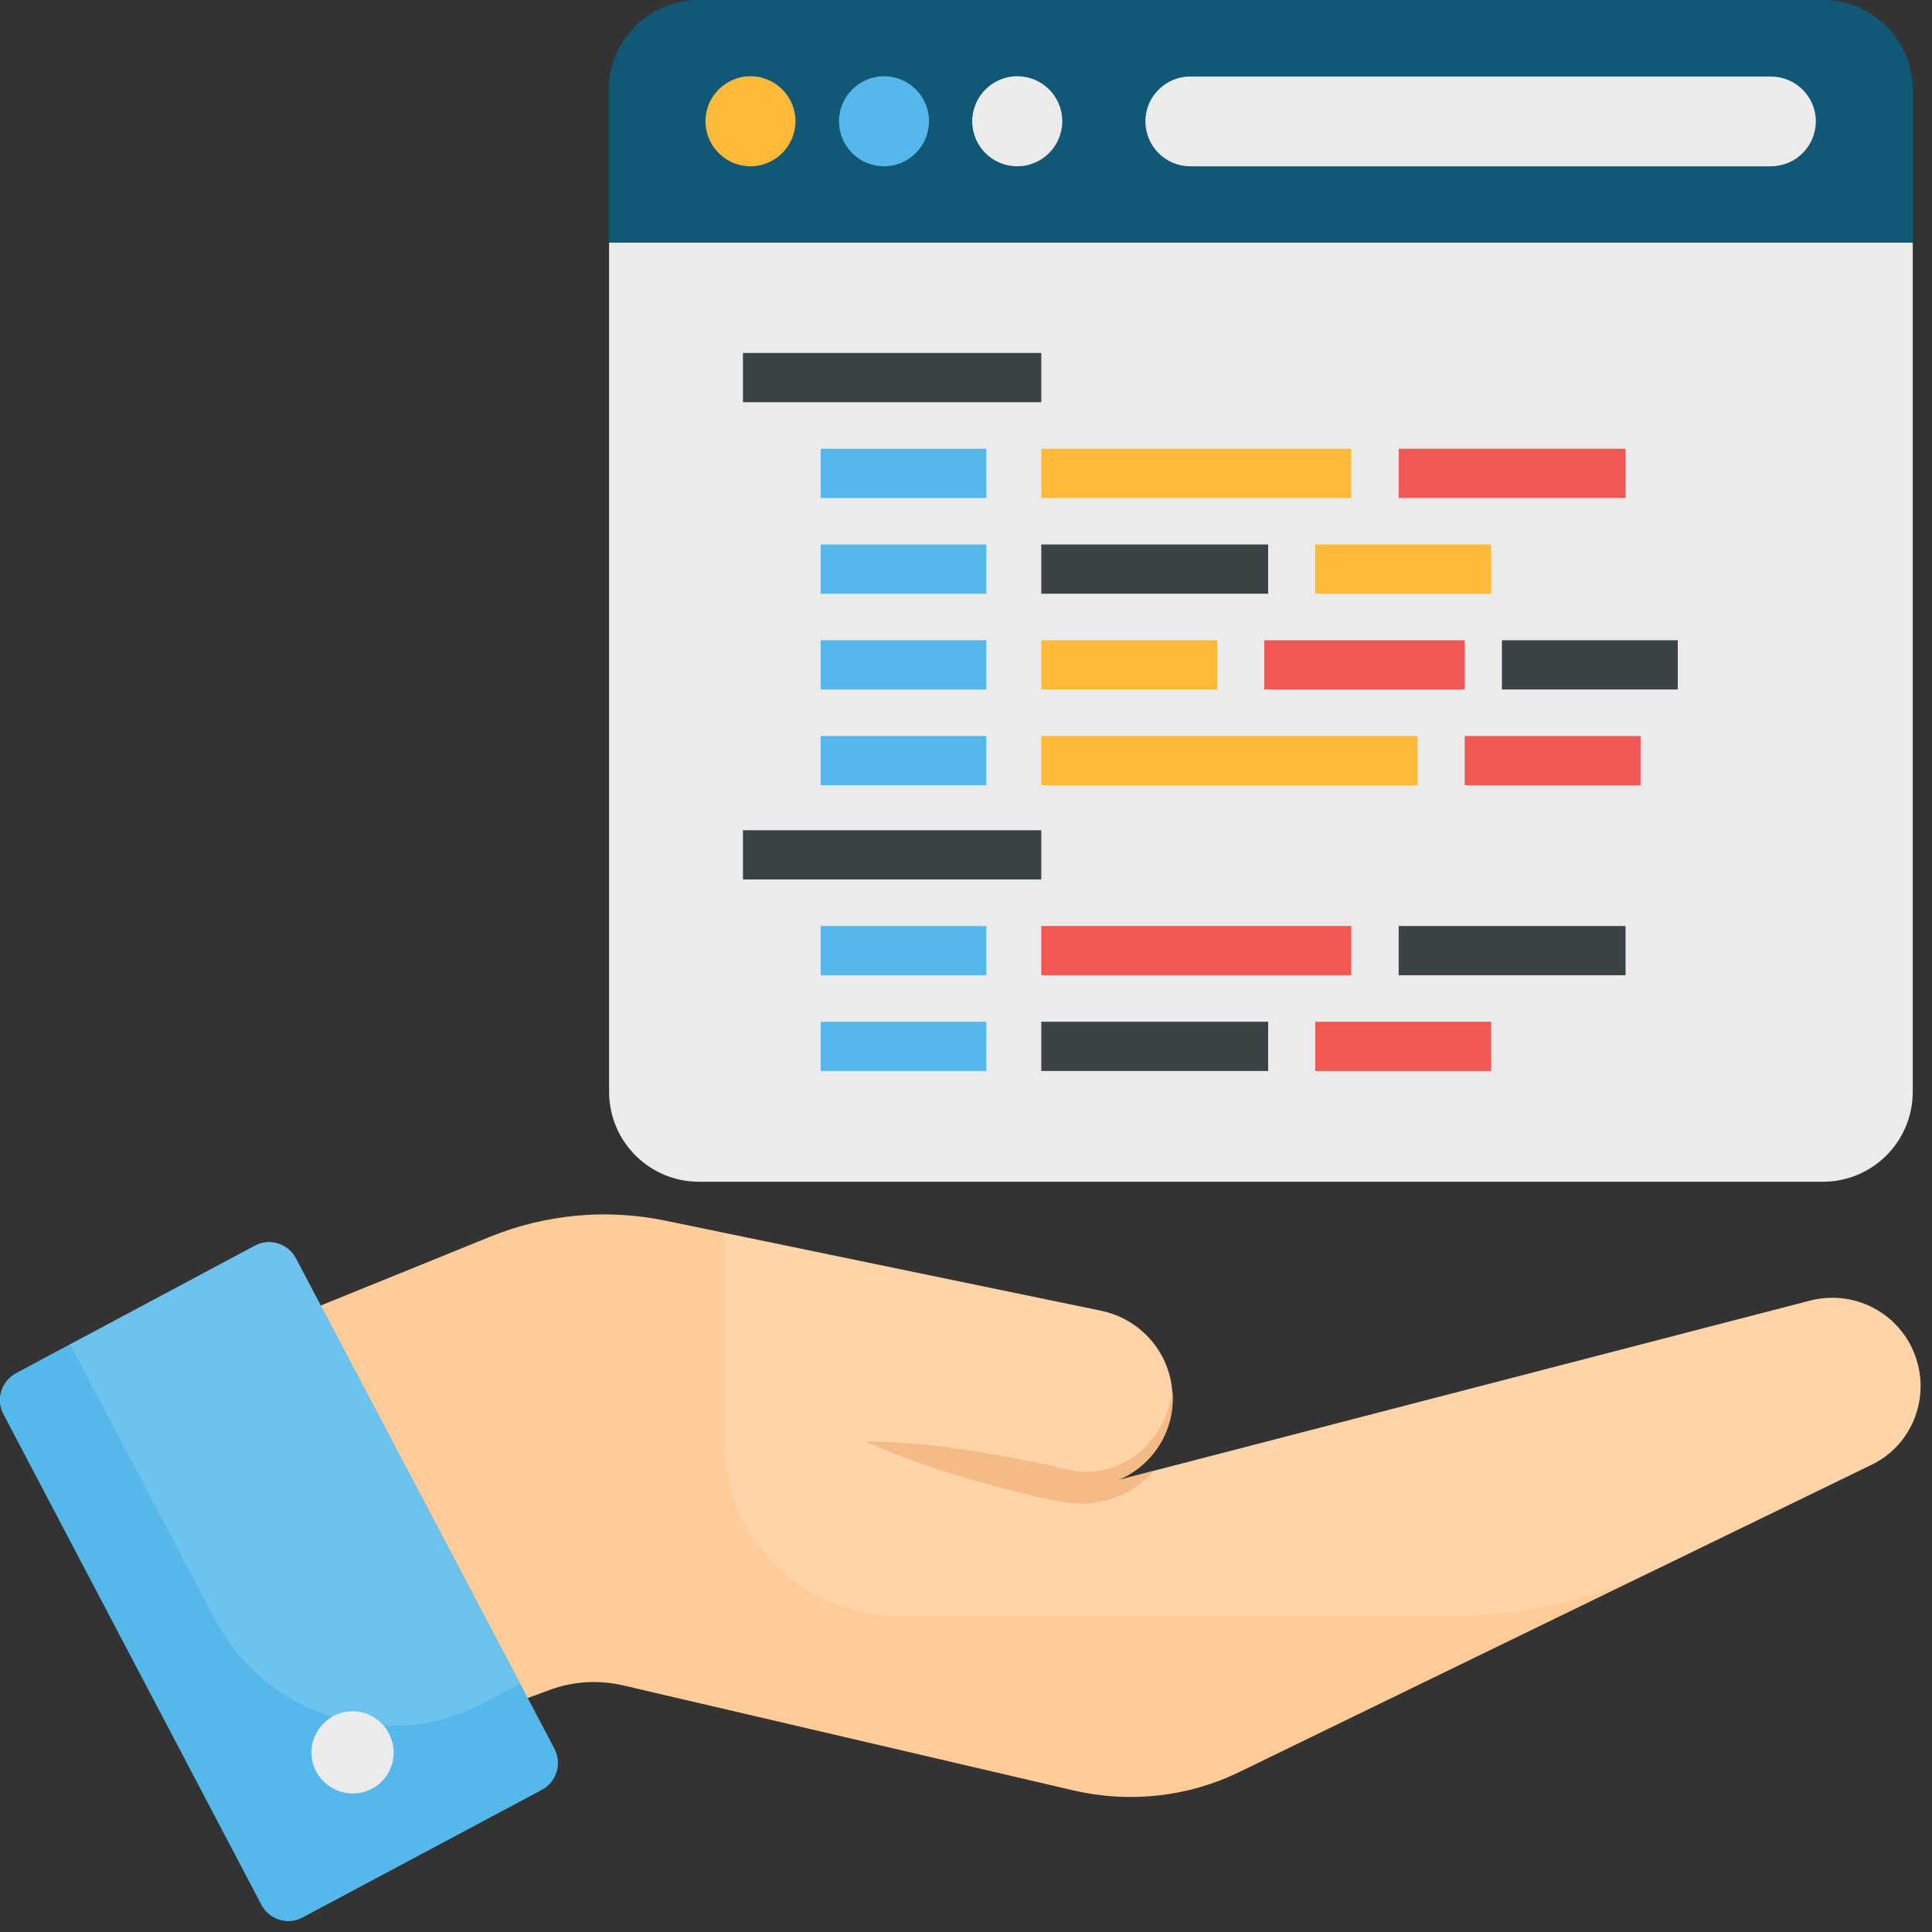 <?xml version="1.0" encoding="UTF-8"?> <svg xmlns="http://www.w3.org/2000/svg" width="71" height="71" viewBox="0 0 71 71" fill="none"><rect x="0" y="0" width="71" height="71" fill="#333333" stroke="none"/><path d="M70.481 50.146C70.04 48.392 68.264 47.344 66.522 47.797L41.123 54.382H41.089C42.336 53.853 43.218 52.573 43.075 51.073C42.942 49.639 41.883 48.47 40.483 48.172L24.469 44.862C22.307 44.41 20.058 44.62 18.017 45.447L8.753 49.209L16.297 63.538L20.201 62.104C21.061 61.784 21.999 61.729 22.903 61.938L39.457 65.799C41.508 66.273 43.659 66.042 45.556 65.115L68.772 53.831C70.139 53.18 70.856 51.635 70.481 50.146Z" fill="#FFCC99"></path><path opacity="0.15" d="M70.249 49.507C69.566 48.084 67.9 47.433 66.367 47.83L41.111 54.393H41.078C42.435 53.809 43.361 52.353 42.997 50.676C42.722 49.385 41.63 48.426 40.35 48.161L26.598 45.315V52.959C26.598 56.511 29.476 59.39 33.027 59.39H53.287C55.956 59.39 58.603 58.784 61.007 57.614L68.749 53.853C70.338 53.081 71.055 51.172 70.249 49.507Z" fill="white"></path><path d="M41.123 54.393L42.38 54.062C42.27 54.195 42.148 54.338 41.994 54.449C41.498 54.879 40.858 55.133 40.196 55.232C39.534 55.331 38.84 55.155 38.321 55.055C36.115 54.537 33.91 53.93 31.803 52.971C34.13 52.992 36.369 53.379 38.597 53.853C39.193 53.996 39.623 54.118 40.097 54.074C40.571 54.062 41.023 53.908 41.453 53.665C42.292 53.169 42.931 52.254 43.086 51.095C43.218 52.595 42.347 53.864 41.1 54.393H41.123Z" fill="#F4BB87"></path><path d="M19.903 65.777L11.113 70.465C10.573 70.752 9.9 70.542 9.613 70.002L0.129 51.966C-0.158 51.426 0.051 50.764 0.592 50.466L9.371 45.778C9.911 45.491 10.584 45.701 10.871 46.241L20.377 64.277C20.653 64.828 20.444 65.49 19.903 65.777Z" fill="#54B8EA"></path><path d="M19.903 65.777L11.113 70.465C10.573 70.752 9.9 70.542 9.613 70.002L0.129 51.966C-0.158 51.426 0.051 50.764 0.592 50.466L9.371 45.778C9.911 45.491 10.584 45.701 10.871 46.241L20.377 64.277C20.653 64.828 20.444 65.49 19.903 65.777Z" fill="#54B8EA"></path><path opacity="0.15" d="M19.098 61.883L17.841 62.556C14.256 64.476 9.79 63.108 7.893 59.501L2.577 49.407L9.36 45.789C9.9 45.491 10.573 45.701 10.86 46.242L19.098 61.883Z" fill="white"></path><path d="M14.466 64.409C14.466 65.236 13.804 65.909 12.966 65.909C12.128 65.909 11.444 65.225 11.444 64.409C11.444 63.571 12.128 62.887 12.966 62.887C13.804 62.898 14.466 63.582 14.466 64.409Z" fill="#EBEBEB"></path><path d="M70.293 8.913V40.119C70.293 41.95 68.816 43.429 66.985 43.429H25.693C23.862 43.429 22.384 41.95 22.384 40.119V8.913H70.293Z" fill="#EBEBEB"></path><path d="M70.293 8.913V3.309C70.293 1.478 68.816 0 66.985 0H25.682C23.851 0 22.373 1.478 22.373 3.309V8.913H70.293Z" fill="#115876"></path><path d="M29.233 4.456C29.233 5.361 28.494 6.111 27.579 6.111C26.675 6.111 25.925 5.372 25.925 4.456C25.925 3.552 26.664 2.802 27.579 2.802C28.494 2.802 29.233 3.541 29.233 4.456Z" fill="#FDBA38"></path><path d="M34.141 4.456C34.141 5.361 33.402 6.111 32.487 6.111C31.572 6.111 30.833 5.372 30.833 4.456C30.833 3.552 31.572 2.802 32.487 2.802C33.402 2.802 34.141 3.541 34.141 4.456Z" fill="#54B8EA"></path><path d="M39.038 4.456C39.038 5.361 38.299 6.111 37.384 6.111C36.468 6.111 35.729 5.372 35.729 4.456C35.729 3.552 36.468 2.802 37.384 2.802C38.299 2.802 39.038 3.541 39.038 4.456Z" fill="#EBEBEB"></path><path d="M66.731 4.457C66.731 5.372 65.992 6.111 65.077 6.111H43.736C42.832 6.111 42.093 5.372 42.093 4.457C42.093 3.552 42.832 2.813 43.736 2.813H65.077C65.992 2.813 66.731 3.552 66.731 4.457Z" fill="#EBEBEB"></path><path d="M27.303 12.972H38.266V14.781H27.303V12.972Z" fill="#3B4346"></path><path d="M30.16 16.491H36.248V18.3H30.16V16.491Z" fill="#54B8EA"></path><path d="M30.16 20.01H36.248V21.819H30.16V20.01Z" fill="#54B8EA"></path><path d="M30.16 23.529H36.248V25.338H30.16V23.529Z" fill="#54B8EA"></path><path d="M30.16 27.048H36.248V28.857H30.16V27.048Z" fill="#54B8EA"></path><path d="M38.266 16.491H49.659V18.3H38.266V16.491Z" fill="#FDBA38"></path><path d="M51.401 16.491H59.739V18.3H51.401V16.491Z" fill="#F15853"></path><path d="M48.335 20.01H54.798V21.819H48.335V20.01Z" fill="#FDBA38"></path><path d="M38.266 20.01H46.604V21.819H38.266V20.01Z" fill="#3B4346"></path><path d="M38.266 23.529H44.729V25.338H38.266V23.529Z" fill="#FDBA38"></path><path d="M46.46 23.529H53.828V25.338H46.46V23.529Z" fill="#F15853"></path><path d="M53.828 27.048H60.29V28.857H53.828V27.048Z" fill="#F15853"></path><path d="M55.195 23.529H61.658V25.338H55.195V23.529Z" fill="#3B4346"></path><path d="M38.266 27.048H52.096V28.857H38.266V27.048Z" fill="#FDBA38"></path><path d="M27.303 30.511H38.266V32.32H27.303V30.511Z" fill="#3B4346"></path><path d="M30.16 34.03H36.248V35.839H30.16V34.03Z" fill="#54B8EA"></path><path d="M30.16 37.549H36.248V39.358H30.16V37.549Z" fill="#54B8EA"></path><path d="M38.266 34.03H49.659V35.839H38.266V34.03Z" fill="#F15853"></path><path d="M51.401 34.03H59.739V35.839H51.401V34.03Z" fill="#3B4346"></path><path d="M48.335 37.549H54.798V39.358H48.335V37.549Z" fill="#F15853"></path><path d="M38.266 37.549H46.604V39.358H38.266V37.549Z" fill="#3B4346"></path></svg> 